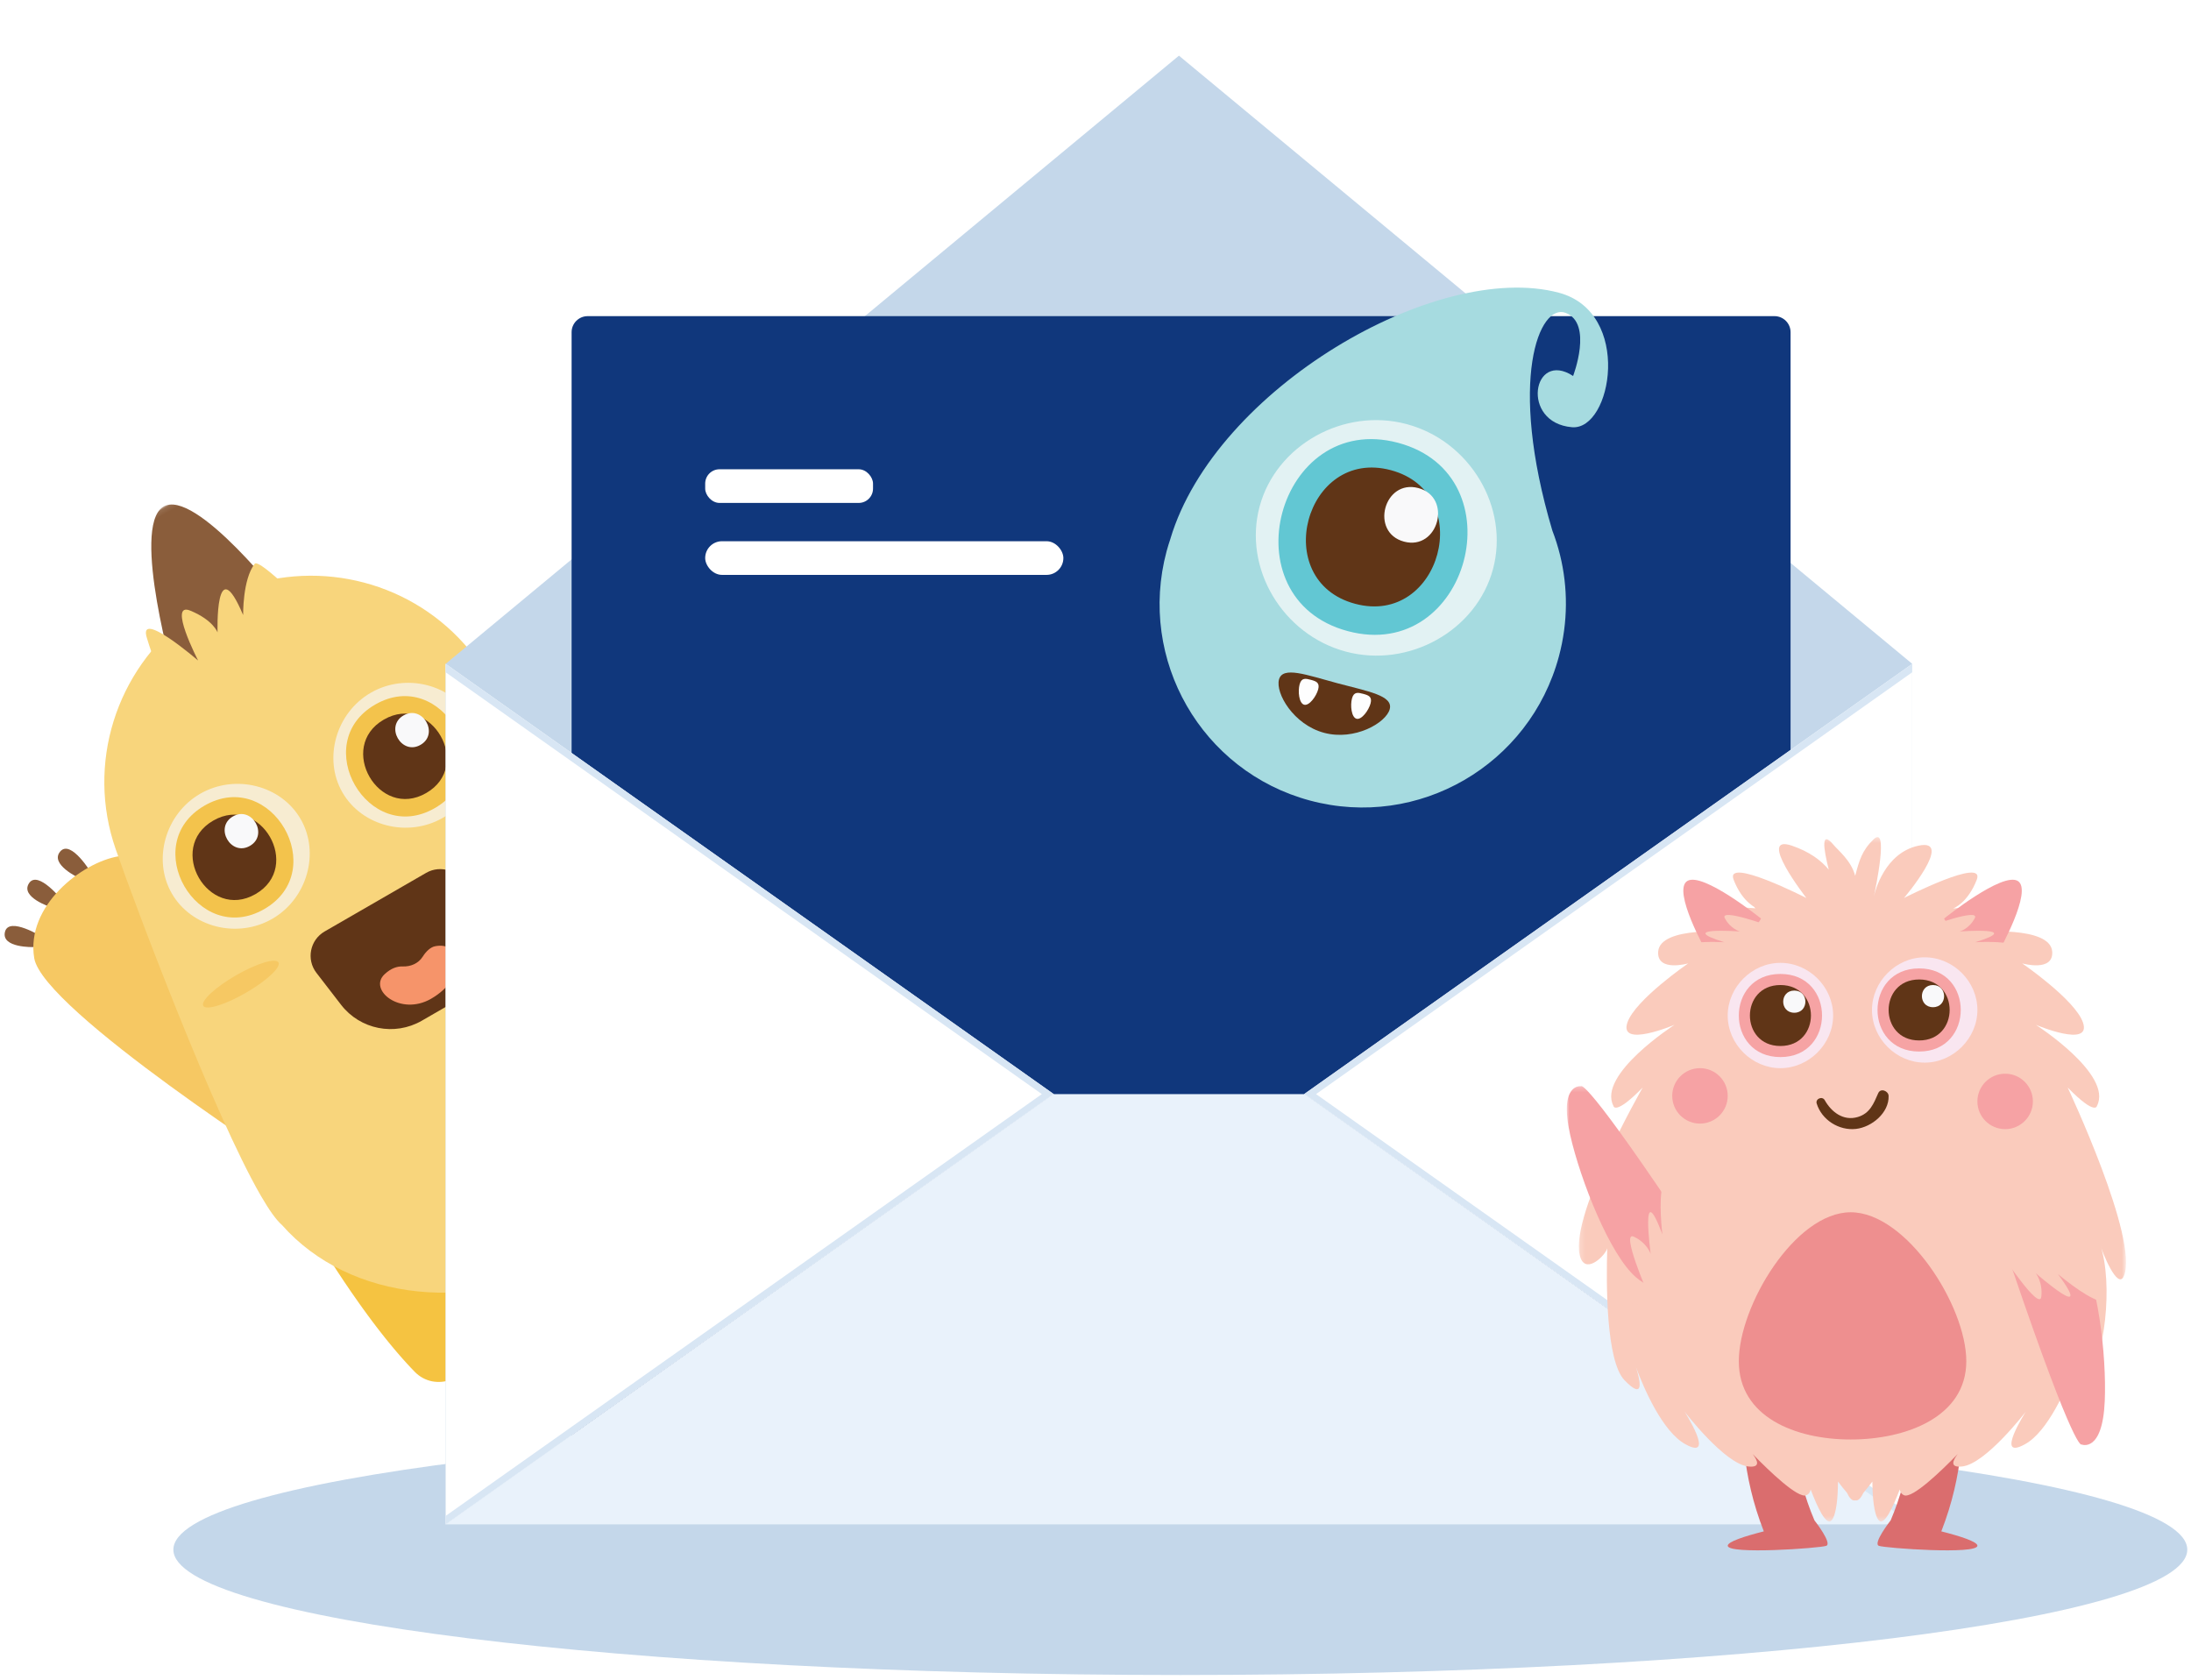 <svg xmlns="http://www.w3.org/2000/svg" xmlns:xlink="http://www.w3.org/1999/xlink" width="433" height="332" viewBox="0 0 433 332">
  <defs>
    <polygon id="contact-us-a" points="0 .493 6.524 .493 6.524 6.363 0 6.363"/>
    <polygon id="contact-us-c" points=".445 .098 26.983 .098 26.983 33.73 .445 33.73"/>
    <filter id="contact-us-e" width="117.6%" height="117.5%" x="-8.8%" y="-8.8%" filterUnits="objectBoundingBox">
      <feOffset dy="1" in="SourceAlpha" result="shadowOffsetOuter1"/>
      <feGaussianBlur in="shadowOffsetOuter1" result="shadowBlurOuter1" stdDeviation="6"/>
      <feColorMatrix in="shadowBlurOuter1" result="shadowMatrixOuter1" values="0 0 0 0 0.843   0 0 0 0 0.859   0 0 0 0 0.882  0 0 0 0.5 0"/>
      <feMerge>
        <feMergeNode in="shadowMatrixOuter1"/>
        <feMergeNode in="SourceGraphic"/>
      </feMerge>
    </filter>
    <polygon id="contact-us-f" points=".184 .333 108.324 .333 108.324 135.592 .184 135.592"/>
    <polygon id="contact-us-h" points="0 .244 26.22 .244 26.22 40.404 0 40.404"/>
  </defs>
  <g fill="none" fill-rule="evenodd" transform="translate(-29 10)">
    <g transform="scale(-1 1) rotate(30 -164.41 -194.092)">
      <g transform="translate(0 136.506)">
        <mask id="contact-us-b" fill="#fff">
          <use xlink:href="#contact-us-a"/>
        </mask>
        <path fill="#8A5D3B" d="M3.937,0.493 C3.937,0.493 -1.708,3.466 0.521,5.864 C2.751,8.261 6.524,1.239 6.524,1.239 L3.937,0.493 Z" mask="url(#contact-us-b)"/>
      </g>
      <path fill="#8A5D3B" d="M10.805 142.192C10.805 142.192 6.491 146.888 9.398 148.397 12.306 149.906 13.493 142.026 13.493 142.026L10.805 142.192zM18.476 144.486C18.476 144.486 14.783 149.684 17.856 150.818 20.93 151.952 21.122 143.986 21.122 143.986L18.476 144.486z"/>
      <path fill="#F6C863" d="M27.477,72.019 C27.477,72.019 -0.603,125.241 3.007,135.024 C6.617,144.808 20.491,146.868 27.477,144.293 C34.462,141.718 27.477,72.019 27.477,72.019"/>
      <path fill="#8A5D3B" d="M132.778 63.027C132.778 63.027 138.4 60.009 136.15 57.63 133.901 55.25 130.185 62.302 130.185 62.302L132.778 63.027zM125.868 57.89C125.868 57.89 130.145 53.159 127.225 51.674 124.306 50.188 123.182 58.078 123.182 58.078L125.868 57.89zM118.18 55.657C118.18 55.657 121.831 50.43 118.748 49.321 115.666 48.211 115.538 56.179 115.538 56.179L118.18 55.657z"/>
      <path fill="#F6C863" d="M109.763,128.194 C109.763,128.194 137.412,74.749 133.724,64.995 C130.036,55.24 116.145,53.292 109.181,55.923 C102.216,58.554 109.763,128.194 109.763,128.194"/>
      <path fill="#F5C341" d="M107.822,68.909 C104.342,50.616 88.249,37.42 69.603,37.42 C50.618,37.42 34.347,51.093 31.225,69.793 C27.354,92.974 25.034,129.353 27.118,155.299 C27.118,155.303 27.119,155.308 27.119,155.313 C27.156,155.778 27.195,156.24 27.235,156.698 C27.239,156.743 27.243,156.788 27.247,156.833 C27.285,157.256 27.324,157.676 27.363,158.093 C27.371,158.172 27.379,158.251 27.386,158.33 C27.424,158.717 27.462,159.1 27.502,159.481 C27.513,159.588 27.524,159.694 27.535,159.8 C27.573,160.156 27.612,160.51 27.652,160.861 C27.666,160.987 27.681,161.113 27.695,161.239 C27.733,161.568 27.772,161.895 27.812,162.219 C27.83,162.366 27.848,162.512 27.867,162.658 C27.905,162.959 27.943,163.259 27.983,163.555 C28.005,163.722 28.027,163.886 28.05,164.051 C28.088,164.327 28.126,164.603 28.165,164.875 C28.19,165.052 28.216,165.227 28.243,165.402 C28.281,165.659 28.319,165.916 28.358,166.169 C28.388,166.358 28.418,166.544 28.448,166.73 C28.486,166.966 28.524,167.203 28.563,167.435 C28.596,167.636 28.631,167.834 28.666,168.033 C28.703,168.246 28.74,168.461 28.779,168.672 C28.817,168.885 28.857,169.093 28.896,169.302 C28.933,169.496 28.969,169.691 29.006,169.882 C29.05,170.104 29.094,170.321 29.139,170.539 C29.175,170.713 29.209,170.888 29.245,171.059 C29.298,171.311 29.354,171.558 29.409,171.805 C29.438,171.936 29.466,172.07 29.495,172.2 C29.581,172.575 29.668,172.945 29.758,173.308 C30.092,174.661 30.808,175.79 31.75,176.63 C32.881,177.638 34.337,178.23 35.848,178.295 C37.108,178.349 38.407,178.038 39.588,177.295 L51.605,169.744 L87.19,169.744 L99.712,177.432 C99.948,177.577 100.189,177.704 100.432,177.816 C101.406,178.261 102.432,178.442 103.431,178.392 C104.018,178.362 104.593,178.244 105.146,178.061 C105.421,177.971 105.689,177.861 105.951,177.735 C106.198,177.615 106.439,177.481 106.67,177.33 C106.957,177.145 107.235,176.945 107.491,176.715 C107.492,176.714 107.493,176.712 107.495,176.711 C108.427,175.874 109.138,174.755 109.478,173.416 C109.484,173.393 109.488,173.37 109.494,173.347 C109.585,172.986 109.675,172.621 109.763,172.249 C109.799,172.095 109.834,171.936 109.87,171.78 C109.925,171.537 109.981,171.295 110.036,171.048 C110.077,170.858 110.117,170.662 110.158,170.47 C110.204,170.252 110.251,170.036 110.296,169.816 C110.339,169.604 110.38,169.388 110.422,169.174 C110.463,168.967 110.504,168.76 110.544,168.549 C110.588,168.317 110.63,168.081 110.673,167.846 C110.708,167.651 110.745,167.458 110.779,167.261 C110.824,167.004 110.868,166.743 110.912,166.482 C110.942,166.303 110.972,166.124 111.002,165.943 C111.047,165.663 111.092,165.38 111.136,165.096 C111.161,164.932 111.187,164.768 111.213,164.602 C111.258,164.299 111.303,163.993 111.347,163.686 C111.369,163.536 111.391,163.386 111.412,163.234 C111.457,162.909 111.502,162.58 111.545,162.25 C111.563,162.116 111.581,161.982 111.599,161.848 C111.645,161.492 111.69,161.133 111.734,160.773 C111.747,160.665 111.761,160.557 111.774,160.448 C111.82,160.064 111.865,159.676 111.909,159.285 C111.919,159.198 111.928,159.111 111.938,159.024 C111.984,158.607 112.029,158.187 112.072,157.764 C112.078,157.707 112.084,157.652 112.09,157.595 C112.136,157.14 112.181,156.682 112.224,156.221 C112.226,156.199 112.229,156.177 112.231,156.155 C114.735,129.443 112.25,92.19 107.822,68.909"/>
      <path fill="#F8D57C" d="M118.419,127.955 C118.413,109.52 111.376,66.81 109.02,54.424 C105.685,36.888 91.284,23.831 73.895,21.737 C72.241,21.494 70.557,21.356 68.843,21.356 C66.486,21.356 64.175,21.594 61.937,22.048 C45.187,24.968 31.654,38.12 28.777,55.35 C26.693,67.831 22.457,103.777 20.725,118.571 C20.228,122.81 19.937,125.317 19.962,125.032 C19.788,126.06 20.253,136.718 21.722,140.661 C28.044,157.635 46.786,169.946 68.929,169.946 C93.394,169.946 113.7,154.915 117.695,135.17 C118.192,133.76 118.411,131.319 118.419,128.143 C118.419,128.113 118.422,128.082 118.422,128.051 C118.422,128.019 118.419,127.987 118.419,127.955"/>
      <path fill="#603517" d="M73.571,114.012 L66.042,114.012 C59.85,114.012 54.614,109.437 53.791,103.31 L52.731,95.411 C52.285,92.089 54.872,89.136 58.229,89.136 L81.383,89.136 C84.74,89.136 87.327,92.089 86.881,95.411 L85.821,103.31 C84.998,109.437 79.762,114.012 73.571,114.012"/>
      <path fill="#F6946A" d="M69.806,111.172 C76.826,111.172 79.761,103.4 75.351,102.377 C73.587,101.967 72.347,102.293 71.494,102.831 C70.158,103.675 68.497,103.879 67.099,103.142 C65.946,102.535 64.789,102.298 63.968,102.57 C58.799,104.28 61.404,111.172 69.806,111.172"/>
      <path fill="#F7ECD1" d="M89.089,53.269 C97.033,53.269 103.789,59.825 103.789,67.533 C103.789,75.269 97.062,81.797 89.089,81.797 C81.146,81.797 74.389,75.241 74.389,67.533 C74.389,59.797 81.117,53.269 89.089,53.269"/>
      <path fill="#F3C34C" d="M89.506,55.725 C104.722,55.725 104.747,79.338 89.506,79.338 C74.291,79.338 74.266,55.725 89.506,55.725"/>
      <path fill="#603517" d="M89.506,59.154 C100.304,59.154 100.321,75.909 89.506,75.909 C78.71,75.909 78.692,59.154 89.506,59.154"/>
      <path fill="#F9F9FA" d="M85.713,60.385 C90.042,60.385 90.049,67.102 85.713,67.102 C81.385,67.102 81.378,60.385 85.713,60.385"/>
      <path fill="#F7ECD1" d="M49.902,52.838 C57.846,52.838 64.603,59.394 64.603,67.103 C64.603,74.838 57.875,81.366 49.902,81.366 C41.959,81.366 35.202,74.81 35.202,67.103 C35.202,59.366 41.93,52.838 49.902,52.838"/>
      <path fill="#F3C34C" d="M50.319,55.294 C65.535,55.294 65.56,78.907 50.319,78.907 C35.104,78.907 35.079,55.294 50.319,55.294"/>
      <path fill="#603517" d="M50.319,58.723 C61.117,58.723 61.134,75.479 50.319,75.479 C39.523,75.479 39.504,58.723 50.319,58.723"/>
      <path fill="#F9F9FA" d="M46.527,59.955 C50.855,59.955 50.862,66.672 46.527,66.672 C42.198,66.672 42.191,59.955 46.527,59.955"/>
      <path fill="#F6C863" d="M47.187 89.868C47.187 90.963 43.345 91.851 38.606 91.851 33.867 91.851 30.025 90.963 30.025 89.868 30.025 88.772 33.867 87.885 38.606 87.885 43.345 87.885 47.187 88.772 47.187 89.868M109.508 89.868C109.508 90.963 105.667 91.851 100.928 91.851 96.189 91.851 92.347 90.963 92.347 89.868 92.347 88.772 96.189 87.885 100.928 87.885 105.667 87.885 109.508 88.772 109.508 89.868"/>
      <g transform="translate(55.217 .399)">
        <mask id="contact-us-d" fill="#fff">
          <use xlink:href="#contact-us-c"/>
        </mask>
        <path fill="#8A5D3B" d="M0.445,29.072 C0.445,29.072 4.382,-0.303 11.901,0.102 C19.421,0.507 26.983,30.966 26.983,30.966 C26.983,30.966 13.044,38.302 0.445,29.072" mask="url(#contact-us-d)"/>
      </g>
      <path fill="#F8D57C" d="M57.042,19.302 C55.661,18.587 51.377,34.095 50.818,40.766 C50.689,42.294 50.8,43.686 51.075,44.977 C59.023,43.653 68.818,39.611 77.442,35.503 C78.502,34.579 82.5,34.369 83.342,32.631 C84.214,30.831 82.49,27.877 83.545,26.876 C83.798,25.348 83.228,23.26 82.812,21.356 C81.487,15.289 76.269,30.261 76.269,30.261 C76.269,30.261 75.66,17.054 72.664,20.963 C69.669,24.871 70.164,27.37 70.164,27.37 C70.164,27.37 62.303,12.724 64.07,26.927 C64.07,26.927 60.647,20.768 57.042,19.302"/>
    </g>
    <g transform="translate(62.684)">
      <path fill="#C4D7EA" d="M398.58,296.265 C398.58,309.946 309.486,321.038 199.579,321.038 C89.676,321.038 0.58,309.946 0.58,296.265 C0.58,282.581 89.676,271.49 199.579,271.49 C309.486,271.49 398.58,282.581 398.58,296.265"/>
      <g filter="url(#contact-us-e)" transform="translate(54.386)">
        <polyline fill="#C4D7EA" points="0 120.198 144.92 0 289.84 120.198 289.84 290.265 0 290.265 0 120.198"/>
        <path fill="#10377C" d="M262.615,288.42 L28.073,288.42 C26.317,288.42 24.894,286.996 24.894,285.241 L24.894,54.657 C24.894,52.903 26.317,51.48 28.073,51.48 L262.615,51.48 C264.371,51.48 265.794,52.903 265.794,54.657 L265.794,285.241 C265.794,286.996 264.371,288.42 262.615,288.42"/>
        <g transform="rotate(15 -37.102 624.806)">
          <path fill="#A6DBE0" d="M75.307,50.031 L75.31,50.031 C75.3,50.016 75.291,50.001 75.281,49.986 C74.467,48.509 73.561,47.09 72.575,45.734 C56.297,19.225 58.458,2.946 63.981,3.5 C69.798,4.083 68.634,15.168 68.634,15.168 C59.558,12.186 60.908,26.822 71.038,25.005 C78.852,23.603 76.735,-0.021 61.655,8.53575796e-05 C36.617,0.035 1.003,35.945 0.088,66.801 L0.094,66.8 C0.038,67.667 0,68.54 0,69.421 C0,91.652 17.968,109.674 40.134,109.674 C62.299,109.674 80.267,91.652 80.267,69.421 C80.267,62.39 78.466,55.783 75.307,50.031"/>
          <path fill="#603517" d="M50.672,88.158 C50.672,90.96 45.601,96.023 39.344,96.023 C33.087,96.023 28.016,90.96 28.016,88.158 C28.016,85.355 33.087,85.874 39.344,85.874 C45.601,85.874 50.672,85.355 50.672,88.158"/>
          <path fill="#FEFEFE" d="M36.002 88.034C36.002 89.44 35.151 91.678 34.101 91.678 33.051 91.678 32.201 89.44 32.201 88.034 32.201 86.627 33.051 86.584 34.101 86.584 35.151 86.584 36.002 86.627 36.002 88.034M46.72 88.034C46.72 89.44 45.869 91.678 44.819 91.678 43.769 91.678 42.919 89.44 42.919 88.034 42.919 86.627 43.769 86.584 44.819 86.584 45.869 86.584 46.72 86.627 46.72 88.034"/>
          <path fill="#E2F2F3" d="M39.344,32.868 C26.441,32.868 15.467,43.564 15.467,56.139 C15.467,68.76 26.394,79.41 39.344,79.41 C52.247,79.41 63.221,68.714 63.221,56.139 C63.221,43.518 52.294,32.868 39.344,32.868"/>
          <path fill="#62C7D3" d="M38.667,36.875 C13.952,36.875 13.911,75.398 38.667,75.398 C63.381,75.398 63.422,36.875 38.667,36.875"/>
          <path fill="#603517" d="M38.667,42.469 C21.129,42.469 21.1,69.805 38.667,69.805 C56.204,69.805 56.233,42.469 38.667,42.469"/>
          <path fill="#F9F9FA" d="M44.827,44.478 C37.797,44.478 37.786,55.436 44.827,55.436 C51.858,55.436 51.869,44.478 44.827,44.478"/>
        </g>
        <polyline fill="#FFF" points="0 120.198 120.178 205.231 0 290.265 0 120.198"/>
        <polyline fill="#D8E6F4" points="0 120.198 0 121.863 117.825 205.231 0 288.598 0 290.265 120.178 205.231 0 120.198"/>
        <polyline fill="#FFF" points="289.84 120.198 169.662 205.231 289.84 290.265 289.84 120.198"/>
        <polyline fill="#D8E6F4" points="289.84 120.198 289.84 121.863 172.016 205.231 289.84 288.598 289.84 290.265 169.662 205.231 289.84 120.198"/>
        <polyline fill="#E9F2FB" points="169.764 205.231 120.178 205.231 120.178 205.161 0 290.265 289.84 290.265 169.764 205.231"/>
      </g>
    </g>
    <g fill="#FFF" transform="translate(168.364 82.5)">
      <rect width="70.786" height="6.653" y="14.464" rx="3.326"/>
      <rect width="33.168" height="6.653" y=".243" rx="2.831"/>
    </g>
    <g transform="translate(338.644 155.1)">
      <path fill="#DA6D6E" d="M48.938 135.37C40.877 116.393 47.112 100.972 47.389 100.309L42.732 98.36 38.084 96.392C37.743 97.189 30.243 115.288 38.931 137.55 35.177 138.505 31.799 139.585 31.799 140.383 31.799 142.179 49.997 140.867 51.266 140.41 52.511 139.961 49.068 135.537 48.938 135.37M64.005 135.37C72.066 116.393 65.831 100.972 65.554 100.309L70.211 98.36 74.859 96.392C75.2 97.189 82.7 115.288 74.012 137.55 77.766 138.505 81.143 139.585 81.143 140.383 81.143 142.179 62.946 140.867 61.677 140.41 60.432 139.961 63.874 135.537 64.005 135.37"/>
      <g transform="translate(2.193)">
        <mask id="contact-us-g" fill="#fff">
          <use xlink:href="#contact-us-f"/>
        </mask>
        <path fill="#FACBBC" d="M96.79,49.832 C102.36,55.513 102.584,53.447 102.584,53.447 C105.775,47.249 90.501,37.436 90.501,37.436 C90.501,37.436 101.594,42.134 99.81,36.969 C98.26,32.479 87.806,25.298 87.806,25.298 C87.806,25.298 94.02,27.07 93.735,22.974 C93.376,17.809 78.96,19.1 78.96,19.1 C94.553,12.386 74.149,14.452 74.149,14.452 C74.149,14.452 77.024,13.419 78.821,8.77 C80.618,4.122 64.445,12.373 64.445,12.373 C64.445,12.373 74.508,0.506 67.32,2.03 C60.648,3.444 58.726,11.009 58.485,12.086 C58.798,10.637 61.502,-2.16 58.449,0.766 C56.134,2.985 55.593,4.976 54.798,7.996 C54.004,4.976 51.457,2.992 50.542,1.895 C48.009,-1.145 48.483,2.453 49.578,6.775 C48.064,4.943 45.766,3.219 42.277,2.03 C35.207,-0.38 45.152,12.373 45.152,12.373 C45.152,12.373 28.979,4.122 30.776,8.77 C32.573,13.419 35.448,14.452 35.448,14.452 C35.448,14.452 15.044,12.386 30.637,19.1 C30.637,19.1 16.222,17.809 15.862,22.974 C15.577,27.07 21.792,25.298 21.792,25.298 C21.792,25.298 11.338,32.479 9.787,36.969 C8.004,42.134 19.096,37.436 19.096,37.436 C19.096,37.436 3.822,47.249 7.013,53.447 C7.013,53.447 7.237,55.513 12.807,49.832 C12.807,49.832 -2.467,76.431 0.588,83.662 C1.818,86.572 5.43,83.007 5.799,81.596 C5.587,88.41 5.532,103.877 9.213,107.679 C13.141,111.737 12.374,107.961 11.493,105.161 C13.066,109.354 16.712,117.838 21.253,120.333 C27.362,123.691 21.073,113.877 21.073,113.877 C21.073,113.877 28.979,124.207 33.652,124.723 C36.107,124.995 35.583,123.626 34.535,122.266 C37.793,125.614 43.511,131.131 45.152,130.405 C45.672,130.175 45.915,129.76 45.994,129.263 C47.301,132.726 49.12,136.687 50.183,135.312 C51.125,134.094 51.375,130.679 51.401,127.702 C51.988,128.489 52.592,129.255 53.166,129.916 C53.643,130.932 54.192,131.586 54.798,131.419 C55.405,131.586 55.955,130.932 56.431,129.916 C57.005,129.255 57.61,128.489 58.197,127.702 C58.222,130.679 58.472,134.094 59.414,135.312 C60.477,136.687 62.296,132.726 63.604,129.263 C63.683,129.76 63.925,130.175 64.445,130.405 C66.086,131.131 71.804,125.614 75.062,122.266 C74.013,123.626 73.491,124.995 75.946,124.723 C80.618,124.207 88.524,113.877 88.524,113.877 C88.524,113.877 82.235,123.691 88.344,120.333 C92.885,117.838 96.531,109.354 98.105,105.161 C97.224,107.961 96.456,111.737 100.384,107.679 C104.065,103.877 105.887,88.569 103.192,80.821 C103.562,82.232 106.663,89.999 107.893,87.089 C110.947,79.858 96.79,49.832 96.79,49.832" mask="url(#contact-us-g)"/>
      </g>
      <path fill="#EE8F8F" d="M78.95,103.927 C78.95,114.907 67.095,119.394 56.103,119.394 C45.112,119.394 33.992,114.907 33.992,103.927 C33.992,92.948 45.112,74.484 56.103,74.484 C67.095,74.484 78.95,92.948 78.95,103.927"/>
      <path fill="#F6A2A4" d="M27.593,23.003 C27.593,23.003 20.78,10.931 23.799,9.021 C26.817,7.111 38.379,16.436 38.379,16.436 C38.379,16.436 35.077,23.003 27.593,23.003"/>
      <path fill="#FACBBC" d="M23.027,21.712 C26.445,24.684 29.955,27.696 33.99,29.657 C34.914,30.106 35.86,30.432 36.816,30.67 C39.594,27.385 41.468,22.704 42.765,18.438 C42.54,17.146 42.269,15.857 41.95,14.573 C41.083,14.078 39.978,13.631 38.563,13.283 C34.056,12.177 40.396,18.033 40.396,18.033 C40.396,18.033 30.085,14.244 31.23,16.379 C32.376,18.513 34.209,18.988 34.209,18.988 C34.209,18.988 21.2,18.039 31.142,21.122 C31.142,21.122 25.616,20.766 23.027,21.712"/>
      <path fill="#F6A2A4" d="M85.349,23.003 C85.349,23.003 92.163,10.931 89.144,9.021 C86.125,7.111 74.564,16.436 74.564,16.436 C74.564,16.436 77.866,23.003 85.349,23.003"/>
      <path fill="#FACBBC" d="M88.819,21.712 C85.401,24.684 81.891,27.696 77.856,29.657 C76.932,30.106 75.987,30.432 75.03,30.67 C72.252,27.385 70.378,22.704 69.081,18.438 C69.306,17.146 69.577,15.857 69.896,14.573 C70.763,14.078 71.868,13.631 73.283,13.283 C77.791,12.177 71.45,18.033 71.45,18.033 C71.45,18.033 81.762,14.244 80.616,16.379 C79.47,18.513 77.637,18.988 77.637,18.988 C77.637,18.988 90.647,18.039 80.705,21.122 C80.705,21.122 86.23,20.766 88.819,21.712"/>
      <path fill="#F9E6F0" d="M42.216,25.193 C36.587,25.193 31.799,29.976 31.799,35.599 C31.799,41.243 36.567,46.005 42.216,46.005 C47.846,46.005 52.633,41.222 52.633,35.599 C52.633,29.955 47.866,25.193 42.216,25.193"/>
      <path fill="#F6A3A4" d="M42.216,27.384 C31.26,27.384 31.242,43.814 42.216,43.814 C53.173,43.814 53.191,27.384 42.216,27.384"/>
      <path fill="#603517" d="M42.216,29.575 C34.182,29.575 34.169,41.624 42.216,41.624 C50.251,41.624 50.264,29.575 42.216,29.575"/>
      <path fill="#F9F9FA" d="M44.958,30.67 C42.036,30.67 42.031,35.052 44.958,35.052 C47.879,35.052 47.884,30.67 44.958,30.67"/>
      <path fill="#F9E6F0" d="M70.726,24.098 C65.097,24.098 60.309,28.881 60.309,34.504 C60.309,40.147 65.077,44.91 70.726,44.91 C76.355,44.91 81.143,40.127 81.143,34.504 C81.143,28.86 76.376,24.098 70.726,24.098"/>
      <path fill="#F6A3A4" d="M69.63,26.289 C58.673,26.289 58.655,42.719 69.63,42.719 C80.586,42.719 80.604,26.289 69.63,26.289"/>
      <path fill="#603517" d="M69.63,28.479 C61.595,28.479 61.582,40.528 69.63,40.528 C77.664,40.528 77.677,28.479 69.63,28.479"/>
      <path fill="#F9F9FA" d="M72.371,29.575 C69.449,29.575 69.444,33.956 72.371,33.956 C75.293,33.956 75.298,29.575 72.371,29.575"/>
      <path fill="#F6A2A4" d="M31.799 51.482C31.799 54.506 29.345 56.959 26.317 56.959 23.288 56.959 20.834 54.506 20.834 51.482 20.834 48.457 23.288 46.005 26.317 46.005 29.345 46.005 31.799 48.457 31.799 51.482M92.109 52.577C92.109 55.602 89.654 58.054 86.626 58.054 83.598 58.054 81.143 55.602 81.143 52.577 81.143 49.553 83.598 47.1 86.626 47.1 89.654 47.1 92.109 49.553 92.109 52.577M101.724 120.377C101.724 120.377 100.535 122.424 88.129 85.978 85.563 78.441 95.787 74.173 101.057 81.754 104.924 87.317 106.69 102.804 106.314 111.754 105.878 122.133 101.724 120.377 101.724 120.377"/>
      <path fill="#FACBBC" d="M105.267,92.01 C103.99,86.671 102.653,81.227 100.099,76.413 C99.514,75.31 98.825,74.311 98.066,73.389 C93.173,74.535 88.204,77.681 84.071,80.847 C83.413,82.253 82.801,83.691 82.24,85.158 C82.738,86.263 83.499,87.495 84.625,88.855 C88.211,93.189 86.074,82.955 86.074,82.955 C86.074,82.955 93.428,94.079 93.77,91.194 C94.112,88.309 92.67,86.523 92.67,86.523 C92.67,86.523 104.54,96.871 97.064,86.694 C97.064,86.694 102.137,91.043 105.267,92.01"/>
      <g transform="translate(0 49.291)">
        <mask id="contact-us-i" fill="#fff">
          <use xlink:href="#contact-us-h"/>
        </mask>
        <path fill="#F6A2A4" d="M2.807,0.28 C2.807,0.28 3.409,-2.041 25,30.537 C29.465,37.274 20.757,44.129 13.679,38.054 C8.483,33.595 2.683,18.839 0.673,9.947 C-1.656,-0.363 2.807,0.28 2.807,0.28" mask="url(#contact-us-i)"/>
      </g>
      <path fill="#FACBBC" d="M18.978,69.008 C22.779,72.927 26.637,76.953 29.281,81.691 C29.887,82.776 30.346,83.896 30.703,85.035 C26.998,88.63 21.56,91.231 16.574,93.106 C15.016,92.927 13.458,92.692 11.904,92.399 C11.248,91.386 10.631,90.082 10.11,88.396 C8.449,83.026 15.91,90.272 15.91,90.272 C15.91,90.272 10.612,78.077 13.243,79.309 C15.874,80.541 16.579,82.723 16.579,82.723 C16.579,82.723 14.461,67.062 18.89,78.86 C18.89,78.86 18.047,72.206 18.978,69.008"/>
      <path fill="#603517" d="M61.547,50.939 C60.641,53 59.918,54.937 57.509,55.656 C54.664,56.505 52.29,54.683 50.969,52.326 C50.493,51.479 49.093,52.047 49.383,52.993 C50.376,56.226 53.779,58.395 57.155,58.01 C60.275,57.655 63.699,54.829 63.597,51.493 C63.566,50.499 62.013,49.88 61.547,50.939"/>
    </g>
  </g>
</svg>
